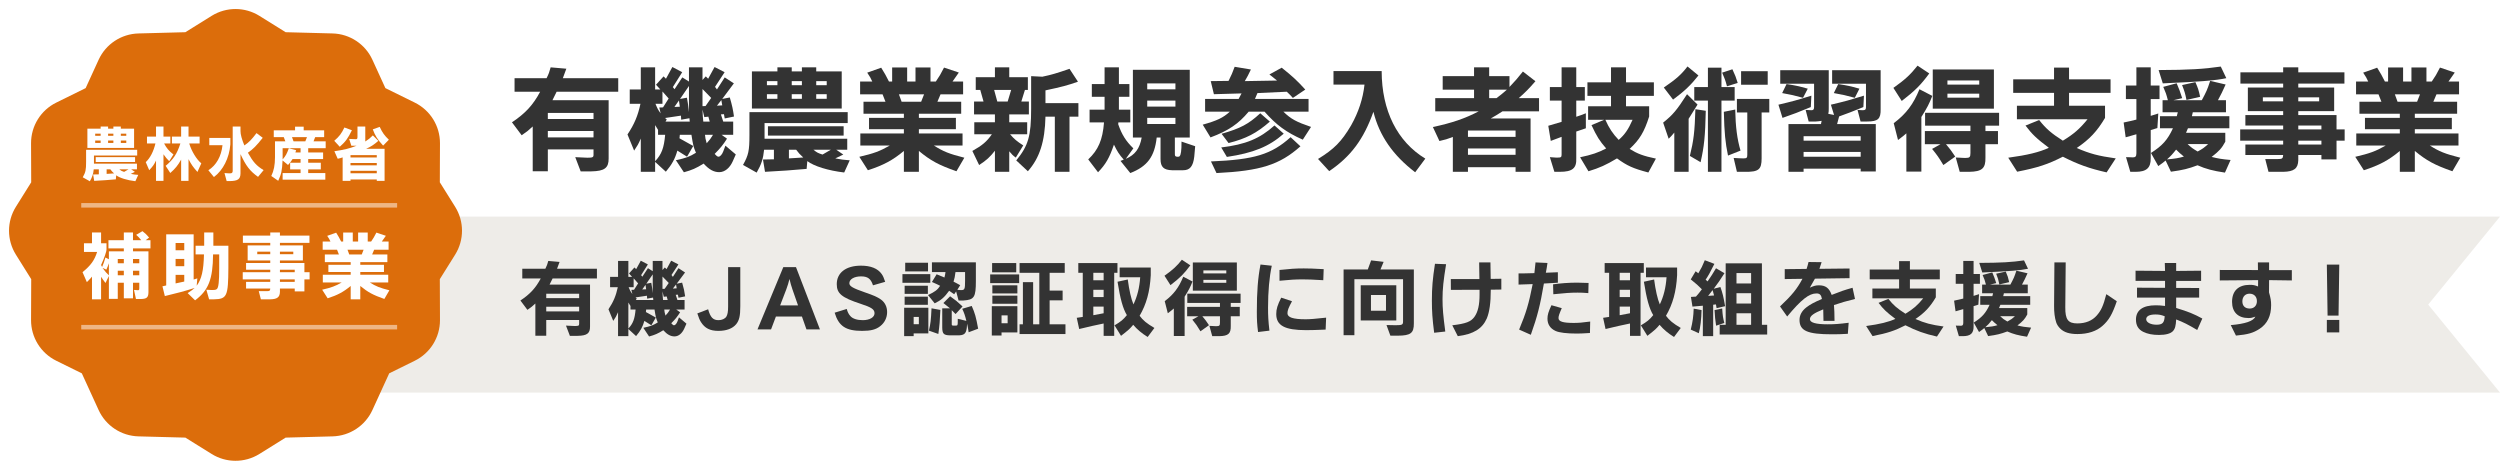 <svg width="554" height="105" viewBox="0 0 554 105" fill="none" xmlns="http://www.w3.org/2000/svg">
<path d="M118.05 37.95H121.4V33.1H131.525V34.3C131.525 34.85 131.325 34.95 130.175 34.95C130.025 34.95 129.65 34.925 129.075 34.9L127.475 34.825L128.675 37.975H131.05C133.95 37.925 134.9 37.225 134.875 35.1V22.2H122.425L123.35 20.325H137V17.325H124.725L125.5 15.225L122.025 14.925C121.7 16.075 121.65 16.25 121.125 17.325H114.025V20.325H119.7C118.15 23.25 116.4 25.15 113.45 27.1L115.6 29.975C116.875 29.1 117.05 28.95 118.05 28.025V37.95ZM121.4 26.375V25.025H131.525V26.375H121.4ZM121.4 30.45V29.025H131.525V30.45H121.4Z" fill="#333333"/>
<path d="M150.575 30.65L150.65 29.875H153.225C153.575 32.125 153.675 32.575 154.225 33.85C152.8 34.725 152.025 35.025 149.775 35.5L151.55 38.175C153.375 37.675 154.225 37.3 155.925 36.25C157.125 37.575 158.175 38.15 159.375 38.15C160.6 38.15 161.7 37.25 162.375 35.75L163.05 34.225L160.75 32.275L160.275 33.55C160.025 34.225 159.575 34.725 159.225 34.725C159 34.725 158.8 34.575 158.375 34.1C159.625 32.85 160.275 32.05 161.1 30.725L159.9 29.875H162.475V26.95H160.275L159.75 25.35L160.425 25.3L160.6 26.25L162.65 25.825C162.425 24.25 162.25 23.4 161.725 21.6L160.05 21.925L162.625 18.475L160.6 17.15L158.875 19.825L158.45 19.25L160.575 16L158.35 14.85L156.925 17.45L156.4 16.925L155.675 17.725V14.925H152.675V18.075L151.2 17.15L149.475 19.775L149.1 19.3L151.175 16L149 14.85L147.575 17.45L147.05 16.925L145.375 18.775L146.325 19.825H145.175V14.925H142V19.825H139.55V23H141.925C141.35 25.65 140.6 27.475 139.05 29.8L140.525 33.375C141.3 32.2 141.425 32.025 142 30.7V38.075H145.175V35.875L147.55 38.05C148.9 36.45 149.6 35.175 150.1 33.375L152.25 34.725L153.625 32.35L150.575 30.65ZM146.8 20.275L148.175 21.825L146.925 23.8L146.1 23.825L146.4 25.125C145.825 24.325 145.725 24.15 145.25 23H146.8V20.275ZM147.375 26.15L150.9 25.625L150.95 26.525L152.775 26.2L152.85 26.95H147.475L147.75 26.475L147.375 26.15ZM152.675 24.85C152.5 23.2 152.45 22.95 152.225 21.65L150.7 21.925L152.675 19.05V24.85ZM155.675 19.725L157.6 21.7L156.35 23.5L155.675 23.525V19.725ZM156.075 25.95L156.975 25.85L157.275 26.95H155.85C155.725 25.775 155.725 25.575 155.675 24.275L156.075 25.95ZM145.175 27.725L145.825 28.775V29.875H147.4C147.125 32.825 146.625 34.175 145.175 35.725V27.725ZM158 29.875C157.45 30.775 157.35 30.9 156.6 31.75C156.325 30.775 156.3 30.6 156.225 29.875H158ZM159.85 22.175L160.05 23.35L158.875 23.425L159.85 22.175ZM150.45 22.275L150.65 23.65L149.45 23.7L150.45 22.275Z" fill="#333333"/>
<path d="M171.5 33.175V35.3L169.075 35.35L169.525 38.075C174.025 37.825 174.7 37.775 178.75 37.425L178.9 35.7C180.375 36.825 183.5 37.8 187.075 38.225L188.3 35.525C186.775 35.4 186.55 35.375 185.1 35.1L186.875 34.25L185.3 33.175H187.75V30.75H169.425V27.275H187.85V24.85H166.075V29.975C166.075 33.375 165.875 34.375 164.65 36.55L167.675 38.25C168.725 36.425 169.125 35.175 169.325 33.175H171.5ZM182.275 34.25C181.25 33.925 181.025 33.8 180.25 33.175H184.125L182.275 34.25ZM176.425 33.175C177.025 33.975 177.15 34.1 178 34.9L174.825 35.1V33.175H176.425ZM186.525 24.05V15.825H180.875V14.925H177.7V15.825H175.45V14.925H172.275V15.825H166.625V24.05H186.525ZM183.2 17.975V18.875H180.875V17.975H183.2ZM175.45 18.875V17.975H177.7V18.875H175.45ZM172.275 17.975V18.875H169.95V17.975H172.275ZM183.2 20.875V21.9H180.875V20.875H183.2ZM175.45 21.9V20.875H177.7V21.9H175.45ZM172.275 20.875V21.9H169.95V20.875H172.275ZM186.95 27.975H170.175V30.05H186.95V27.975Z" fill="#333333"/>
<path d="M213.7 34.95C210.35 34.1 209.025 33.575 206.95 32.25H213.3V29.575H203.625V28.625H211.825V26.125H203.625V25.2H213V22.55H207.725L208.425 20.9H213.425V18.075H211.075L212.475 16.075L209.2 14.975C208.375 16.575 208.225 16.825 207.375 18.075H206.2V14.95H202.875V18.075H201.025V14.95H197.7V18.075H197C196.25 16.6 196.125 16.375 195.275 15L192.175 16.1C192.825 17.075 192.925 17.25 193.3 18.075H190.6V20.9H195.575L196.225 22.55H191.35V25.2H200.3V26.125H192.575V28.625H200.3V29.575H190.65V32.25H197.175C195 33.5 193.65 34 190.425 34.75L192.325 37.725C195.75 36.625 197.85 35.5 200.3 33.45V38.075H203.625V33.45C206.225 35.6 208.075 36.6 211.95 37.95L213.7 34.95ZM199.8 22.55L199.2 20.9H204.775L204.125 22.55H199.8Z" fill="#333333"/>
<path d="M216.225 17.1V19.925H217.225L217.95 22.5H215.85V25.35H220.475V27.1H215.9V29.75H219.8C218.65 31.4 217.7 32.2 215.475 33.45L216.975 36.575C218.625 35.5 219.4 34.775 220.475 33.4V38.075H223.65V33.525C224.3 34.3 224.4 34.4 225.1 34.925L226.75 32.225C225.325 31.3 224.75 30.825 223.825 29.75H227.625V27.1H223.65V25.35H228V22.5H226.325L227.125 19.925H227.775V17.1H223.65V14.925H220.475V17.1H216.225ZM220.3 19.925H224.075L223.3 22.5H221L220.3 19.925ZM227.775 37.95C230.375 35.025 231.55 31.375 231.675 25.85H233.75V38.075H237V25.85H238.975V22.85H231.675V20.025C235.325 19.25 236.625 18.9 238.875 18.1L237 15.25C234.175 16.225 233.1 16.55 230.975 17L228.5 16.875V24.075C228.5 30.15 227.875 32.3 225.2 35.55L227.775 37.95Z" fill="#333333"/>
<path d="M251.15 32.875C249.475 31.25 248.6 29.825 247.8 27.55L247.825 27.125H250.475V24.3H247.95V21.45H250.275V18.625H247.95V14.925H244.775V18.625H241.95V21.45H244.775V24.3H241.45V27.125H244.65C244.35 31 243.375 33.225 241.15 35.325L243.325 38.175C245.05 36.375 245.825 35.025 246.85 32.05C247.575 33.55 248 34.225 249.025 35.375L248.3 35.65L250.475 38.35C254.25 36.875 255.85 34.725 256.325 30.475H257.175V35.25C257.175 37 257.875 37.675 259.725 37.725H262.125C263.675 37.75 264.4 36.875 264.65 34.7L264.85 32.4L261.825 31.375L261.8 32.75C261.725 34.2 261.525 34.75 261.125 34.725H260.775C260.375 34.625 260.35 34.55 260.35 34.025V30.475H263.65V15.475H251.05V30.475H253C252.55 32.95 251.525 34.325 249.475 35.2L251.15 32.875ZM254.225 26.125H260.475V27.475H254.225V26.125ZM254.225 18.475H260.475V19.8H254.225V18.475ZM254.225 22.3H260.475V23.625H254.225V22.3Z" fill="#333333"/>
<path d="M289.25 19.85C287.475 17.9 286.5 16.975 284.025 15L281.3 16.5L283 17.85L275.85 17.975C276.45 16.925 276.575 16.725 277.2 15.4L273.6 14.8C273.05 16.275 272.95 16.5 272.25 17.925L268.3 17.975L269 20.875L275.125 20.7L274.475 21.925H267.05V24.75H272.525C271.05 26.1 269.675 26.75 266.525 27.625L268.25 30.45C272.2 28.975 274.425 27.475 276.7 24.75H280.225C282.85 27.725 285.05 29.325 288.7 30.95L290.525 28.125C287.225 27 286.075 26.375 284.4 24.75H289.975V21.925H278.1L278.65 20.625L285.15 20.325C285.675 20.8 285.8 20.95 286.5 21.7L289.25 19.85ZM286 30.4C281.75 34.225 277.975 35.375 268.35 35.775L269.575 38.35C279.3 37.875 283.575 36.525 288.175 32.425L286 30.4ZM272.25 31.7C276.125 30.725 278.45 29.525 281.4 26.95L279.275 25.1C276.675 27.5 274.95 28.425 270.7 29.65L272.25 31.7ZM271.875 34.775C277.75 33.9 281.2 32.5 284.475 29.625L282.425 27.8C279.175 30.725 276.025 32.025 270.625 32.675L271.875 34.775Z" fill="#333333"/>
<path d="M315.85 35.15C309.625 31.375 306.2 24.525 306.175 15.75H295.5V18.75H302.375C302.025 21.9 301.05 24.85 299.425 27.75C297.3 31.375 295.625 33.05 292.075 35.225L294.55 37.925C299.35 34.675 302.175 30.875 304.35 24.775C305.675 30.1 308.675 34.4 313.6 38.175L315.85 35.15Z" fill="#333333"/>
<path d="M330 16.875V14.925H326.65V16.875H319.7V19.875H326.65V21.75H318.05V24.675H327.675C324.625 26.275 321.725 27.25 317.525 28.15L318.975 31.25C320.4 30.925 320.6 30.85 321.95 30.35V38.075H325.3V37.05H335.85V38.075H339.175V26.25H330.35C331.55 25.575 331.725 25.45 332.95 24.675H341.05V21.75H336.55C338.075 20.4 338.75 19.725 340.25 18L337.475 15.85C336.125 17.525 335.925 17.775 334.5 19.275V16.875H330ZM330 19.875H333.925C332.9 20.775 332.725 20.9 331.625 21.75H330V19.875ZM325.3 28.925H335.85V30.325H325.3V28.925ZM325.3 32.9H335.85V34.3H325.3V32.9Z" fill="#333333"/>
<path d="M355.475 26.55L352.675 27.725C353.85 30.25 354.45 31.2 355.925 32.9C354.15 33.825 352.775 34.3 350.15 34.85L352 37.95C354.475 37.2 355.9 36.55 358.325 35.1C360.6 36.75 361.875 37.325 365.275 38.225L366.95 35.15C364.1 34.55 362.875 34.075 361.125 33C363.35 30.925 364.35 29.275 365.45 25.825V23.55H360.325V21.25H366.5V18.25H360.325V14.925H357V18.25H351.775V21.25H357V23.55H351.925V26.55H355.475ZM361.775 26.55C360.825 28.7 360.05 29.825 358.7 31C357.425 29.675 356.55 28.375 355.75 26.55H361.775ZM351.425 28.425V25.1C350.425 25.5 350.275 25.55 349.3 25.875V22.3H351.2V19.3H349.3V14.925H346.05V19.3H343.45V22.3H346.05V27L343.1 27.875L343.65 31.225L346.05 30.325V34.225C346.05 34.825 345.925 34.925 345.125 34.925H344.85L343.45 34.825L344.45 38.075H345.625C348.45 38.075 349.4 37.3 349.3 35.05V29.15L351.425 28.425Z" fill="#333333"/>
<path d="M374.2 26.325L376.175 23.175L373.85 20.875C371.55 24.45 370.725 25.425 368.55 27.175L369.775 30.75C370.35 30.175 370.45 30.075 371.025 29.375V38.075H374.2V26.325ZM375.7 24.2C375.55 29.225 375.3 31.2 374.475 34.55L376.85 35.95C377.65 32.45 377.875 30.175 378 24.55L375.7 24.2ZM378.475 22.3V38.075H381.475V22.3H384.4V19.3H381.475V15H378.475V19.3H375.45V22.3H378.475ZM382 24.775C382.125 29.55 382.325 31.55 382.925 34.475L385.7 33.375C384.95 30.825 384.6 28.1 384.525 24.275L382 24.775ZM387.2 24.925V34.3C387.2 34.975 387.075 35.1 386.325 35.1C385.75 35.1 384.975 35.05 384.175 35L384.9 38.075H386.625C389.725 38.125 390.375 37.575 390.375 35.075V24.925H392.075V21.925H384.9V24.925H387.2ZM385.075 18.375C384.65 17 384.55 16.775 383.9 15.35L381.625 16.1C382.2 17.425 382.3 17.65 382.7 19.125L385.075 18.375ZM385.825 18.775H391.725V15.775H385.825V18.775ZM370.75 22.075C373.2 20.275 374.75 18.8 376.375 16.725L373.95 14.725C372.6 16.5 371.475 17.5 368.7 19.4L370.75 22.075Z" fill="#333333"/>
<path d="M406.425 25.475L405.15 25.225C405.25 24.725 405.25 24.65 405.25 24V15.55H394.5V18.55H402V23.7C402 24.225 401.85 24.425 401.45 24.425C401.425 24.425 401.225 24.425 400.925 24.4L400.125 24.35L400.8 26.925H402.375C402.6 26.925 403.475 26.825 403.675 26.775L403.525 27.5H396.325V38.075H399.675V37.375H412.325V38H415.675V27.5H407.1L407.55 25.8C409.65 25.05 410.15 24.85 412.925 23.725L413.05 21.2C409.625 22.25 409.1 22.4 405.725 23.2L406.425 25.475ZM412.325 30.175V31.175H399.675V30.175H412.325ZM412.325 33.675V34.725H399.675V33.675H412.325ZM413.5 18.55V23.7C413.5 24.275 413.35 24.425 412.75 24.425L412.275 24.4L411.625 24.35L412.3 26.925H413.775C416.175 26.925 416.8 26.35 416.75 24.15V15.55H406V18.55H413.5ZM394.925 20.625C397.1 21.025 397.45 21.1 399.55 21.675L400.6 19.65C398.4 19.05 398.075 18.975 395.9 18.625L394.925 20.625ZM395 26.125C397.775 25.15 398.25 24.975 401.275 23.725L401.4 21.2C398 22.25 397.475 22.4 394.1 23.2L395 26.125ZM406.375 20.625C408.575 21.025 408.9 21.1 411.025 21.675L412.05 19.65C409.875 19.05 409.525 18.975 407.35 18.625L406.375 20.625Z" fill="#333333"/>
<path d="M434.275 38.075H436.4C439.225 38.025 440.025 37.3 439.975 34.925V31.95H442.75V29.05H439.975V27.85H443V25H426.6V27.85H436.65V29.05H426.55V31.95H430.025L428.15 33C429.325 34.45 429.525 34.725 430.65 36.575L433.275 34.7C432.325 33.275 432.175 33.075 431.225 31.95H436.65V33.9C436.65 34.825 436.475 35 435.55 35H435.3L433.4 34.9L434.275 38.075ZM425.35 19.775C424 23.1 422.425 25.2 419.65 27.3L420.6 31.025C421.575 30.3 421.725 30.175 422.45 29.55V38.025H425.775V25.925C427.1 23.8 427.475 23.075 428.2 21.25L425.35 19.775ZM428.3 24.075H441.85V15.4H428.3V24.075ZM438.6 17.825V18.75H431.55V17.825H438.6ZM438.6 21.65H431.55V20.75H438.6V21.65ZM424.925 14.55C423.375 16.525 422.125 17.675 419.575 19.475L421.425 22.375C424.375 20.1 425.65 18.825 427.525 16.275L424.925 14.55Z" fill="#333333"/>
<path d="M448.85 27.825C450.3 29.75 451.325 30.725 454.025 32.75C451.925 33.725 449.275 34.375 445.025 34.95L447 38.05C451.6 37.15 453.85 36.4 457.125 34.725C460.525 36.45 462.975 37.325 466.825 38.2L468.85 35.1C464.95 34.55 463.175 34.075 460.2 32.8C463.075 30.85 464.725 29.075 466.475 26.125V23.425H458.5V20.575H467.7V17.575H458.5V14.975H455.175V17.575H446.125V20.575H455.175V23.425H446.95V26.425H462.6C460.85 28.575 459.525 29.725 457.125 31.175C454.55 29.525 453.4 28.525 451.875 26.6L448.85 27.825Z" fill="#333333"/>
<path d="M481.075 38.05C483.8 37.675 484.9 37.4 486.975 36.625C488.85 37.45 490.375 37.85 493.05 38.25L494.3 35.45C492.375 35.275 491.6 35.15 490.1 34.775C491.825 33.425 492.3 32.9 493.125 31.4V29.425H484.425L484.85 28.425H494.025V25.75H485.725L485.925 24.875H493.275V22.2H491.5C492.275 20.725 492.425 20.475 493.2 18.725L489.775 17.925C489.1 19.975 488.95 20.275 487.925 22.2H481.65L483.575 21.75C483.05 20.15 482.975 19.925 482.35 18.45L479.375 19.25C479.95 20.575 480.025 20.775 480.4 22.2H479.225V24.875H482.6L482.375 25.75H478.65V28.425H481.525C480.35 30.975 479.2 32.275 476.65 33.9L478.275 36.8C479.175 36.175 479.425 35.975 479.9 35.575L481.075 38.05ZM480.2 35.325C481 34.625 481.375 34.225 482.225 33.15C482.925 33.85 483.075 33.975 483.95 34.7C482.7 35.05 482.1 35.15 480.2 35.325ZM489.325 31.925C488.325 32.825 488.175 32.925 487 33.575C485.85 32.875 485.675 32.775 484.775 31.925H489.325ZM492.125 14.75C488.4 15.3 485.075 15.5 478.35 15.525L479.275 18.475C488 18.075 491 17.825 493.35 17.325L492.125 14.75ZM483.55 18.85C484.125 20.325 484.2 20.575 484.525 22.15L487.55 21.45C487.2 19.9 487.125 19.65 486.5 18.2L483.55 18.85ZM476.6 28.825L478.075 28.375L478.275 25.15L476.6 25.675V21.95H478.55V18.95H476.6V14.925H473.425V18.95H471.1V21.95H473.425V26.5C472.225 26.8 472.025 26.85 470.6 27.15L471.05 30.425C472.175 30.1 472.325 30.05 473.425 29.75V33.95C473.425 34.65 473.225 34.875 472.625 34.875L472.175 34.85L471.125 34.825L472.075 38.075H473.25C475.675 38.075 476.625 37.2 476.6 35.075V28.825Z" fill="#333333"/>
<path d="M509.3 18.525H519.525V16.025H509.3V14.925H505.95V16.025H496.475V18.525H505.95V19.4H498.125V24.625H505.95V25.5H497.575V27.825H505.95V28.675H496.425V31.175H505.95V32.025H497.575V34.35H505.95C505.9 35.125 505.75 35.25 504.7 35.25H501.975L502.7 38.075H505.975C508.35 38.025 509.25 37.35 509.3 35.5V34.35H514.425V35.325H517.775V31.175H519.575V28.675H517.775V25.5H509.3V24.625H517.25V19.4H509.3V18.525ZM513.925 21.575V22.45H509.3V21.575H513.925ZM505.95 21.575V22.45H501.45V21.575H505.95ZM514.425 27.825V28.675H509.3V27.825H514.425ZM514.425 31.175V32.025H509.3V31.175H514.425Z" fill="#333333"/>
<path d="M545.2 34.95C541.85 34.1 540.525 33.575 538.45 32.25H544.8V29.575H535.125V28.625H543.325V26.125H535.125V25.2H544.5V22.55H539.225L539.925 20.9H544.925V18.075H542.575L543.975 16.075L540.7 14.975C539.875 16.575 539.725 16.825 538.875 18.075H537.7V14.95H534.375V18.075H532.525V14.95H529.2V18.075H528.5C527.75 16.6 527.625 16.375 526.775 15L523.675 16.1C524.325 17.075 524.425 17.25 524.8 18.075H522.1V20.9H527.075L527.725 22.55H522.85V25.2H531.8V26.125H524.075V28.625H531.8V29.575H522.15V32.25H528.675C526.5 33.5 525.15 34 521.925 34.75L523.825 37.725C527.25 36.625 529.35 35.5 531.8 33.45V38.075H535.125V33.45C537.725 35.6 539.575 36.6 543.45 37.95L545.2 34.95ZM531.3 22.55L530.7 20.9H536.275L535.625 22.55H531.3Z" fill="#333333"/>
<path fill-rule="evenodd" clip-rule="evenodd" d="M269.329 48H69V87H269.329H310.639H311.899H511.43H512.69H530.135H554L538.088 67.5L554 48H530.135H512.69H511.43H311.899H310.639H269.329Z" fill="#EEECE8"/>
<path d="M118.636 74.404H121.048V70.912H128.338V71.776C128.338 72.172 128.194 72.244 127.366 72.244C127.258 72.244 126.988 72.226 126.574 72.208L125.422 72.154L126.286 74.422H127.996C130.084 74.386 130.768 73.882 130.75 72.352V63.064H121.786L122.452 61.714H132.28V59.554H123.442L124 58.042L121.498 57.826C121.264 58.654 121.228 58.78 120.85 59.554H115.738V61.714H119.824C118.708 63.82 117.448 65.188 115.324 66.592L116.872 68.662C117.79 68.032 117.916 67.924 118.636 67.258V74.404ZM121.048 66.07V65.098H128.338V66.07H121.048ZM121.048 69.004V67.978H128.338V69.004H121.048Z" fill="#333333"/>
<path d="M143.134 69.148L143.188 68.59H145.042C145.294 70.21 145.366 70.534 145.762 71.452C144.736 72.082 144.178 72.298 142.558 72.64L143.836 74.566C145.15 74.206 145.762 73.936 146.986 73.18C147.85 74.134 148.606 74.548 149.47 74.548C150.352 74.548 151.144 73.9 151.63 72.82L152.116 71.722L150.46 70.318L150.118 71.236C149.938 71.722 149.614 72.082 149.362 72.082C149.2 72.082 149.056 71.974 148.75 71.632C149.65 70.732 150.118 70.156 150.712 69.202L149.848 68.59H151.702V66.484H150.118L149.74 65.332L150.226 65.296L150.352 65.98L151.828 65.674C151.666 64.54 151.54 63.928 151.162 62.632L149.956 62.866L151.81 60.382L150.352 59.428L149.11 61.354L148.804 60.94L150.334 58.6L148.732 57.772L147.706 59.644L147.328 59.266L146.806 59.842V57.826H144.646V60.094L143.584 59.428L142.342 61.318L142.072 60.976L143.566 58.6L142 57.772L140.974 59.644L140.596 59.266L139.39 60.598L140.074 61.354H139.246V57.826H136.96V61.354H135.196V63.64H136.906C136.492 65.548 135.952 66.862 134.836 68.536L135.898 71.11C136.456 70.264 136.546 70.138 136.96 69.184V74.494H139.246V72.91L140.956 74.476C141.928 73.324 142.432 72.406 142.792 71.11L144.34 72.082L145.33 70.372L143.134 69.148ZM140.416 61.678L141.406 62.794L140.506 64.216L139.912 64.234L140.128 65.17C139.714 64.594 139.642 64.468 139.3 63.64H140.416V61.678ZM140.83 65.908L143.368 65.53L143.404 66.178L144.718 65.944L144.772 66.484H140.902L141.1 66.142L140.83 65.908ZM144.646 64.972C144.52 63.784 144.484 63.604 144.322 62.668L143.224 62.866L144.646 60.796V64.972ZM146.806 61.282L148.192 62.704L147.292 64L146.806 64.018V61.282ZM147.094 65.764L147.742 65.692L147.958 66.484H146.932C146.842 65.638 146.842 65.494 146.806 64.558L147.094 65.764ZM139.246 67.042L139.714 67.798V68.59H140.848C140.65 70.714 140.29 71.686 139.246 72.802V67.042ZM148.48 68.59C148.084 69.238 148.012 69.328 147.472 69.94C147.274 69.238 147.256 69.112 147.202 68.59H148.48ZM149.812 63.046L149.956 63.892L149.11 63.946L149.812 63.046ZM143.044 63.118L143.188 64.108L142.324 64.144L143.044 63.118Z" fill="#333333"/>
<path d="M161.35 59.194V67.96C161.35 69.058 161.224 69.742 160.954 70.174C160.648 70.642 159.964 70.948 159.244 70.948C158.02 70.948 157.426 70.354 156.922 68.536L154.528 69.454C154.852 70.444 155.05 70.93 155.338 71.38C156.184 72.73 157.354 73.324 159.19 73.324C160.954 73.324 162.322 72.82 163.132 71.848C163.816 71.002 164.05 70.012 164.05 67.87V59.194H161.35Z" fill="#333333"/>
<path d="M171.944 70.138H177.704L178.712 73H181.7L176.39 59.194H173.582L167.858 73H170.864L171.944 70.138ZM172.88 67.672L174.248 64.108C174.536 63.334 174.752 62.632 174.95 61.822C175.166 62.758 175.328 63.316 175.598 64.108L176.84 67.672H172.88Z" fill="#333333"/>
<path d="M196.154 62.452C195.848 61.534 195.686 61.156 195.38 60.724C194.516 59.5 192.968 58.87 190.79 58.87C187.46 58.87 185.426 60.436 185.426 62.974C185.426 65.044 186.524 65.944 190.682 67.312C193.13 68.104 193.796 68.554 193.796 69.418C193.796 70.318 192.716 70.948 191.186 70.948C189.944 70.948 188.936 70.624 188.432 70.03C188.054 69.598 187.838 69.184 187.64 68.464L184.958 69.292C185.858 72.28 187.442 73.324 191.042 73.324C192.95 73.324 194.102 73.036 195.056 72.28C196.046 71.506 196.586 70.39 196.586 69.148C196.586 67.996 196.1 67.006 195.218 66.376C194.426 65.818 193.67 65.476 191.672 64.792C188.972 63.856 188.216 63.424 188.216 62.758C188.216 61.876 189.296 61.246 190.808 61.246C192.284 61.246 192.986 61.768 193.454 63.226L196.154 62.452Z" fill="#333333"/>
<path d="M212.239 70.642V71.164C212.239 72.118 212.221 72.154 211.735 72.154H211.357C210.943 72.154 210.889 72.118 210.907 71.704V68.734L211.753 69.598L213.301 67.906C212.059 66.754 211.861 66.592 210.547 65.656L209.053 67.15C209.737 67.69 209.845 67.762 210.511 68.32H208.801V72.568C208.819 73.972 209.125 74.278 210.493 74.314H212.167C213.625 74.332 214.057 73.99 214.237 72.694L214.309 71.722C214.489 72.55 214.507 72.694 214.651 73.63L216.757 72.838C216.271 70.192 216.055 69.436 215.335 67.798L213.229 68.428C213.679 69.4 213.841 69.868 214.147 71.11L212.239 70.642ZM211.879 64.576L212.419 66.592H213.499C215.893 66.43 216.253 65.872 216.253 62.272V58.132H206.515V60.292H209.521C209.449 60.832 209.431 60.922 209.287 61.498C208.477 61.138 208.369 61.102 207.559 60.778L206.515 62.488C207.415 62.884 207.559 62.938 208.333 63.334C207.775 64.216 207.181 64.666 205.651 65.386L207.127 67.222C208.513 66.556 209.287 65.89 210.331 64.432C210.763 64.72 210.871 64.792 211.447 65.206L211.879 64.576ZM212.149 64.216L212.779 63.208C212.041 62.794 211.933 62.722 211.303 62.416C211.537 61.66 211.609 61.3 211.735 60.292H213.859V62.272C213.859 64.072 213.769 64.288 212.959 64.288C212.779 64.288 212.599 64.27 212.401 64.252L212.149 64.216ZM207.937 74.008C208.207 72.1 208.279 71.074 208.387 68.68L206.425 68.32C206.299 70.984 206.209 71.686 205.849 73.27L207.937 74.008ZM205.723 68.194H200.359V74.494H202.465V73.882H205.723V68.194ZM203.617 70.228V71.848H202.465V70.228H203.617ZM205.651 58.222H200.593V60.148H205.651V58.222ZM205.615 65.116V63.316H200.467V65.116H205.615ZM205.615 65.746H200.467V67.546H205.615V65.746ZM206.155 60.742H199.981V62.668H206.155V60.742Z" fill="#333333"/>
<path d="M226.675 71.866H225.937V74.026H236.107V71.866H232.597V66.556H235.477V64.396H232.597V60.454H235.945V58.294H225.937V60.454H230.311V71.866H228.943V62.524H226.675V71.866ZM221.941 73.666H225.451V67.852H219.781V74.35H221.941V73.666ZM223.291 69.886V71.632H221.941V69.886H223.291ZM225.451 65.026V63.226H219.907V65.026H225.451ZM219.907 65.512V67.312H225.451V65.512H219.907ZM219.421 62.74H225.847V60.814H219.421V62.74ZM219.853 58.294V60.346H225.199V58.294H219.853Z" fill="#333333"/>
<path d="M247.645 62.434C248.257 66.286 248.851 68.41 249.715 69.832C248.887 70.858 248.419 71.236 246.979 72.1L248.419 74.422C250.237 73 250.345 72.892 251.119 71.974C251.983 73 253.009 73.864 254.323 74.674L255.817 72.676C254.107 71.668 253.297 71.002 252.541 69.976C254.035 67.42 254.809 64.648 255.007 60.994V59.284H248.113V61.444H252.667C252.505 63.766 252.019 65.692 251.173 67.456C250.669 66.286 250.219 64.27 249.913 61.93L247.645 62.434ZM246.907 74.422V60.454H247.627V58.294H238.951V60.454H239.941V70.228L238.609 70.426L239.149 72.91C241.831 72.262 242.245 72.172 244.567 71.686V74.422H246.907ZM242.281 62.11V60.454H244.567V62.11H242.281ZM242.281 65.836V64.216H244.567V65.836H242.281ZM242.281 69.85V67.942H244.567V69.418L242.281 69.85Z" fill="#333333"/>
<path d="M268.633 74.494H270.163C272.197 74.458 272.773 73.936 272.737 72.226V70.084H274.735V67.996H272.737V67.132H274.915V65.08H263.107V67.132H270.343V67.996H263.071V70.084H265.573L264.223 70.84C265.069 71.884 265.213 72.082 266.023 73.414L267.913 72.064C267.229 71.038 267.121 70.894 266.437 70.084H270.343V71.488C270.343 72.154 270.217 72.28 269.551 72.28H269.371L268.003 72.208L268.633 74.494ZM262.207 61.318C261.235 63.712 260.101 65.224 258.103 66.736L258.787 69.418C259.489 68.896 259.597 68.806 260.119 68.356V74.458H262.513V65.746C263.467 64.216 263.737 63.694 264.259 62.38L262.207 61.318ZM264.331 64.414H274.087V58.168H264.331V64.414ZM271.747 59.914V60.58H266.671V59.914H271.747ZM271.747 62.668H266.671V62.02H271.747V62.668ZM261.901 57.556C260.785 58.978 259.885 59.806 258.049 61.102L259.381 63.19C261.505 61.552 262.423 60.634 263.773 58.798L261.901 57.556Z" fill="#333333"/>
<path d="M279.325 58.618C278.749 61.624 278.515 64.594 278.515 69.058C278.515 70.984 278.569 71.866 278.785 73.576L281.305 73.27C281.053 71.092 280.999 69.94 280.999 68.158C280.999 64.576 281.287 61.372 281.827 58.888L279.325 58.618ZM283.915 65.962C283.087 67.618 282.817 68.482 282.817 69.598C282.817 72.154 284.725 73.162 289.459 73.162C290.413 73.162 291.871 73.126 293.761 73.036L293.869 70.39C291.313 70.66 290.359 70.75 289.315 70.75C286.543 70.75 285.301 70.336 285.301 69.418C285.301 68.788 285.535 68.194 286.309 66.754L283.915 65.962ZM283.537 62.218C285.913 61.984 287.047 61.912 288.631 61.912C289.819 61.912 290.881 61.948 293.239 62.092L293.329 59.644C291.097 59.518 290.089 59.482 288.901 59.482C287.065 59.482 285.895 59.572 283.537 59.824V62.218Z" fill="#333333"/>
<path d="M308.107 74.386H309.763C312.607 74.368 313.327 73.81 313.309 71.668V59.716H305.911L306.613 58.024L303.841 57.7L303.103 59.716H297.739V74.278H300.133V61.876H310.915V71.254C310.915 71.956 310.699 72.064 309.367 72.064H309.097L307.243 72.028L308.107 74.386ZM301.537 71.02H309.421V63.208H301.537V71.02ZM303.805 68.86V65.368H307.135V68.86H303.805Z" fill="#333333"/>
<path d="M327.835 61.84H321.499L321.517 64.234L327.871 64.216V65.26C327.871 67.582 327.511 69.13 326.737 70.21C325.945 71.308 324.847 71.722 321.823 72.082L323.047 74.494C326.539 74.044 328.465 72.856 329.473 70.57C330.067 69.148 330.355 67.114 330.355 64.198L332.695 64.162V61.768L330.337 61.804L330.283 58.15H327.781L327.835 61.84ZM317.989 58.456C317.467 61.822 317.305 63.784 317.305 66.61C317.305 69.004 317.413 70.642 317.809 73.738L320.275 73.468C319.807 69.94 319.663 68.284 319.663 66.304C319.663 64.018 319.861 62.182 320.455 58.546L317.989 58.456Z" fill="#333333"/>
<path d="M342.559 60.436C342.739 59.482 342.775 59.338 342.919 58.276L340.273 58.15C340.147 59.374 340.129 59.572 340.021 60.526C339.283 60.562 338.707 60.58 337.825 60.58H336.511V63.064L339.643 62.956C338.779 67.33 338.185 69.328 336.637 73.036L339.229 74.188C340.669 70.156 341.299 67.69 342.127 62.83L345.223 62.65V60.328L342.559 60.436ZM344.215 65.206C346.807 64.936 348.049 64.846 349.597 64.846C350.389 64.846 350.875 64.864 351.973 64.954L352.027 62.704C350.911 62.668 350.065 62.632 349.489 62.632C347.707 62.632 345.763 62.776 344.161 63.01L344.215 65.206ZM343.801 67.636C343.117 69.112 342.919 69.778 342.919 70.624C342.919 71.866 343.531 72.802 344.719 73.342C345.547 73.72 347.221 73.918 349.417 73.918C350.065 73.918 351.037 73.882 352.333 73.792L352.387 71.254C350.659 71.488 349.795 71.56 348.733 71.56C346.357 71.56 345.367 71.254 345.367 70.498C345.367 70.03 345.511 69.616 346.087 68.284L343.801 67.636Z" fill="#333333"/>
<path d="M364.285 62.434C364.897 66.286 365.491 68.41 366.355 69.832C365.527 70.858 365.059 71.236 363.619 72.1L365.059 74.422C366.877 73 366.985 72.892 367.759 71.974C368.623 73 369.649 73.864 370.963 74.674L372.457 72.676C370.747 71.668 369.937 71.002 369.181 69.976C370.675 67.42 371.449 64.648 371.647 60.994V59.284H364.753V61.444H369.307C369.145 63.766 368.659 65.692 367.813 67.456C367.309 66.286 366.859 64.27 366.553 61.93L364.285 62.434ZM363.547 74.422V60.454H364.267V58.294H355.591V60.454H356.581V70.228L355.249 70.426L355.789 72.91C358.471 72.262 358.885 72.172 361.207 71.686V74.422H363.547ZM358.921 62.11V60.454H361.207V62.11H358.921ZM358.921 65.836V64.216H361.207V65.836H358.921ZM358.921 69.85V67.942H361.207V69.418L358.921 69.85Z" fill="#333333"/>
<path d="M380.251 67.456L380.395 68.284L382.285 67.852C381.907 65.71 381.727 64.954 381.241 63.604L379.765 63.982C380.737 62.704 381.133 62.128 382.141 60.544L380.269 59.446C379.423 60.85 379.297 61.066 378.397 62.362L377.965 61.984C378.667 60.922 378.865 60.544 379.909 58.474L377.785 57.664C377.191 59.104 377.083 59.302 376.345 60.562L375.751 60.112L374.671 61.912C375.913 62.902 376.363 63.316 377.137 64.108C376.525 64.918 376.435 65.026 375.823 65.728L374.707 65.8L375.049 67.942L377.353 67.744V74.494H379.639V67.528L380.251 67.456ZM379.837 65.476L378.523 65.566L379.513 64.288L379.837 65.476ZM382.411 71.974H381.079V74.134H391.609V71.974H390.439V58.348H382.411V71.974ZM388.045 62.812H384.805V60.508H388.045V62.812ZM388.045 67.258H384.805V64.972H388.045V67.258ZM388.045 69.418V71.974H384.805V69.418H388.045ZM382.105 71.56C381.817 70.426 381.745 69.976 381.637 68.356L379.945 68.716C380.017 70.156 380.089 70.822 380.287 72.172L382.105 71.56ZM376.453 73.846C376.795 72.622 377.029 70.678 377.065 68.716L375.319 68.392C375.265 70.102 375.103 71.308 374.671 73.036L376.453 73.846Z" fill="#333333"/>
<path d="M395.497 59.644V61.84L399.421 61.786C398.215 64.036 397.135 65.368 394.453 67.906L396.037 70.138C399.151 66.394 400.879 65.026 402.517 65.026C403.255 65.026 403.579 65.332 403.741 66.25C401.905 67.042 401.185 67.438 400.303 68.104C399.277 68.896 398.773 69.832 398.773 70.894C398.773 73.306 400.519 74.08 405.973 74.08C407.287 74.08 407.971 74.062 409.483 73.972L409.663 71.524C407.557 71.794 406.531 71.866 404.965 71.866C402.391 71.866 401.077 71.488 401.077 70.732C401.077 70.012 401.905 69.4 404.029 68.554L404.083 71.11H406.531C406.513 69.22 406.495 68.752 406.405 67.6C408.115 67.024 408.979 66.772 411.067 66.25L410.527 63.766C408.511 64.342 408.169 64.468 405.901 65.35C405.343 63.82 404.551 63.226 403.075 63.226C402.391 63.226 401.977 63.334 401.059 63.748C401.671 62.686 401.887 62.326 402.193 61.75L409.861 61.642V59.5L403.183 59.572C403.399 58.978 403.435 58.852 403.669 58.096L400.771 58.06C400.573 58.834 400.555 58.942 400.339 59.59L395.497 59.644Z" fill="#333333"/>
<path d="M416.287 67.114C417.331 68.5 418.069 69.202 420.013 70.66C418.501 71.362 416.593 71.83 413.533 72.244L414.955 74.476C418.267 73.828 419.887 73.288 422.245 72.082C424.693 73.324 426.457 73.954 429.229 74.584L430.687 72.352C427.879 71.956 426.601 71.614 424.459 70.696C426.529 69.292 427.717 68.014 428.977 65.89V63.946H423.235V61.894H429.859V59.734H423.235V57.862H420.841V59.734H414.325V61.894H420.841V63.946H414.919V66.106H426.187C424.927 67.654 423.973 68.482 422.245 69.526C420.391 68.338 419.563 67.618 418.465 66.232L416.287 67.114Z" fill="#333333"/>
<path d="M440.569 74.476C442.531 74.206 443.323 74.008 444.817 73.45C446.167 74.044 447.265 74.332 449.191 74.62L450.091 72.604C448.705 72.478 448.147 72.388 447.067 72.118C448.309 71.146 448.651 70.768 449.245 69.688V68.266H442.981L443.287 67.546H449.893V65.62H443.917L444.061 64.99H449.353V63.064H448.075C448.633 62.002 448.741 61.822 449.299 60.562L446.833 59.986C446.347 61.462 446.239 61.678 445.501 63.064H440.983L442.369 62.74C441.991 61.588 441.937 61.426 441.487 60.364L439.345 60.94C439.759 61.894 439.813 62.038 440.083 63.064H439.237V64.99H441.667L441.505 65.62H438.823V67.546H440.893C440.047 69.382 439.219 70.318 437.383 71.488L438.553 73.576C439.201 73.126 439.381 72.982 439.723 72.694L440.569 74.476ZM439.939 72.514C440.515 72.01 440.785 71.722 441.397 70.948C441.901 71.452 442.009 71.542 442.639 72.064C441.739 72.316 441.307 72.388 439.939 72.514ZM446.509 70.066C445.789 70.714 445.681 70.786 444.835 71.254C444.007 70.75 443.881 70.678 443.233 70.066H446.509ZM448.525 57.7C445.843 58.096 443.449 58.24 438.607 58.258L439.273 60.382C445.555 60.094 447.715 59.914 449.407 59.554L448.525 57.7ZM442.351 60.652C442.765 61.714 442.819 61.894 443.053 63.028L445.231 62.524C444.979 61.408 444.925 61.228 444.475 60.184L442.351 60.652ZM437.347 67.834L438.409 67.51L438.553 65.188L437.347 65.566V62.884H438.751V60.724H437.347V57.826H435.061V60.724H433.387V62.884H435.061V66.16C434.197 66.376 434.053 66.412 433.027 66.628L433.351 68.986C434.161 68.752 434.269 68.716 435.061 68.5V71.524C435.061 72.028 434.917 72.19 434.485 72.19L434.161 72.172L433.405 72.154L434.089 74.494H434.935C436.681 74.494 437.365 73.864 437.347 72.334V67.834Z" fill="#333333"/>
<path d="M455.257 58.15L455.185 67.726C455.167 69.202 455.329 70.444 455.653 71.434C455.815 71.938 456.139 72.406 456.571 72.838C457.417 73.648 458.605 74.026 460.369 74.026C462.673 74.026 464.599 73.396 465.931 72.19C467.353 70.93 468.091 69.634 469.081 66.754L466.759 65.188C466.093 67.762 465.625 68.788 464.635 69.922C463.627 71.074 462.151 71.668 460.333 71.668C458.281 71.668 457.651 70.804 457.669 68.104L457.759 58.15H455.257Z" fill="#333333"/>
<path d="M479.773 63.784L473.563 63.748V65.944H479.773V67.798C478.855 67.69 478.387 67.654 477.703 67.654C474.841 67.654 473.329 68.752 473.329 70.822C473.329 72.118 473.851 73 474.949 73.54C475.903 74.008 477.019 74.224 478.423 74.224C479.917 74.224 480.997 73.936 481.519 73.378C481.987 72.874 482.167 72.226 482.239 70.786C483.823 71.398 484.831 71.902 486.901 73.126L488.035 70.588C486.109 69.544 484.957 69.076 482.239 68.248V65.944H487.333V63.82L482.239 63.802V62.254H487.765V59.986L482.239 60.04V58.276H479.719L479.773 60.04L473.239 59.986V62.236H479.773V63.784ZM479.683 70.264C479.575 71.56 479.161 71.956 477.883 71.956C476.569 71.956 475.597 71.434 475.597 70.732C475.597 70.066 476.335 69.688 477.631 69.688C478.423 69.688 478.855 69.76 479.701 70.084L479.683 70.264Z" fill="#333333"/>
<path d="M500.365 59.842L491.905 59.824V62.146L500.401 62.074L500.383 63.478C499.627 63.19 499.285 63.118 498.565 63.118C496.027 63.118 494.623 64.45 494.623 66.898C494.623 69.166 495.955 70.48 498.259 70.48C498.835 70.48 499.123 70.408 499.789 70.174C499.321 71.164 497.575 71.758 494.335 72.046L495.487 74.368C498.187 74.116 499.339 73.774 500.743 72.856C502.453 71.722 503.281 70.012 503.281 67.618C503.281 66.646 503.173 66.034 502.813 64.792L502.831 62.074L507.871 62.146V59.86H502.831V58.15H500.347L500.365 59.842ZM498.493 65.08C499.483 65.08 500.131 65.728 500.131 66.736C500.131 67.726 499.501 68.374 498.529 68.374C497.503 68.374 496.909 67.78 496.909 66.79C496.909 65.764 497.539 65.08 498.493 65.08Z" fill="#333333"/>
<path d="M518.221 69.94L518.383 58.636H515.629L515.791 69.94H518.221ZM518.383 70.894H515.629V73.666H518.383V70.894Z" fill="#333333"/>
<g filter="url(#filter0_d)">
<path fill-rule="evenodd" clip-rule="evenodd" d="M57.48 1.512L63.3 5.137L73.693 5.411C77.512 5.512 80.938 7.774 82.525 11.242L85.401 17.526L91.916 20.737C95.346 22.428 97.513 25.923 97.499 29.742L97.466 38.397L100.86 43.825C102.888 47.068 102.888 51.184 100.86 54.428L97.464 59.858L97.499 68.934C97.513 72.753 95.346 76.248 91.916 77.939L86.249 80.732L82.525 88.869C80.938 92.337 77.512 94.599 73.693 94.7L63.3 94.975L57.48 98.6C55.845 99.618 53.989 100.122 52.135 100.111C50.318 100.102 48.504 99.598 46.901 98.6L41.081 94.975L30.688 94.7C26.869 94.599 23.443 92.337 21.856 88.869L18.132 80.733L12.465 77.939C9.034 76.248 6.868 72.753 6.882 68.934L6.917 59.858L3.521 54.428C1.493 51.184 1.493 47.068 3.521 43.825L6.915 38.397L6.882 29.742C6.868 25.923 9.034 22.428 12.465 20.737L18.98 17.526L21.856 11.242C23.443 7.774 26.869 5.513 30.688 5.412L41.081 5.137L46.901 1.512C48.537 0.492 50.395 -0.011 52.25 0C54.066 0.011 55.879 0.514 57.48 1.512Z" fill="#DC6D0B"/>
</g>
<path d="M21.9 37.531V38.636L20.639 38.662L20.873 40.079C23.213 39.949 23.564 39.923 25.67 39.741L25.748 38.844C26.515 39.429 28.14 39.936 29.999 40.157L30.636 38.753C29.843 38.688 29.726 38.675 28.972 38.532L29.895 38.09L29.076 37.531H30.35V36.27H20.821V34.463H30.402V33.202H19.079V35.867C19.079 37.635 18.975 38.155 18.338 39.286L19.911 40.17C20.457 39.221 20.665 38.571 20.769 37.531H21.9ZM27.503 38.09C26.97 37.921 26.853 37.856 26.45 37.531H28.465L27.503 38.09ZM24.461 37.531C24.773 37.947 24.838 38.012 25.28 38.428L23.629 38.532V37.531H24.461ZM29.713 32.786V28.509H26.775V28.041H25.124V28.509H23.954V28.041H22.303V28.509H19.365V32.786H29.713ZM27.984 29.627V30.095H26.775V29.627H27.984ZM23.954 30.095V29.627H25.124V30.095H23.954ZM22.303 29.627V30.095H21.094V29.627H22.303ZM27.984 31.135V31.668H26.775V31.135H27.984ZM23.954 31.668V31.135H25.124V31.668H23.954ZM22.303 31.135V31.668H21.094V31.135H22.303ZM29.934 34.827H21.211V35.906H29.934V34.827Z" fill="white"/>
<path d="M36.226 40.079V34.19C36.694 34.866 36.954 35.165 37.5 35.724L38.436 34.229C37.409 33.423 36.915 32.838 36.369 31.798H37.747V30.277H36.226V28.041H34.575V30.277H32.573V31.798H34.445C34.003 33.605 33.301 34.97 32.3 35.932L33.067 37.713C33.86 36.881 34.133 36.491 34.575 35.581V40.079H36.226ZM37.734 38.337C38.878 37.323 39.398 36.673 40.139 35.373V40.079H41.777V35.269C42.414 36.491 42.791 37.024 43.753 38.103L44.611 36.192C43.571 35.36 42.44 33.501 41.933 31.798H44.234V30.277H41.777V28.041H40.139V30.277H38.098V31.798H39.97C39.229 34.099 38.436 35.295 36.707 36.751L37.734 38.337Z" fill="white"/>
<path d="M53.295 28.041H51.566V37.817C51.566 38.272 51.423 38.415 50.955 38.415L50.565 38.402L49.746 38.35L50.227 40.131H50.851C52.71 40.105 53.269 39.728 53.295 38.441V34.151C54.504 36.777 55.375 37.895 57.182 39.195L58.417 37.7C56.831 36.738 56.09 35.919 54.933 33.839C56.129 33.007 56.805 32.318 58.222 30.537L56.844 29.497C55.687 31.005 55.193 31.512 54.153 32.227C53.607 30.94 53.282 29.757 53.295 29.055V28.041ZM46.379 30.563V32.175H49.304C49.057 34.632 47.9 36.66 46.171 37.726L47.406 39.234C49.447 37.713 50.799 35.035 51.046 32.006V30.563H46.379Z" fill="white"/>
<path d="M63.825 36.556C64.384 35.919 64.475 35.815 64.826 35.256H66.607V36.062H64.293V37.544H66.607V38.35H62.629V39.819H72.093V38.35H68.297V37.544H71.092V36.062H68.297V35.256H71.599V33.787H68.297V32.838H72.171V31.317H69.48L69.844 30.394H71.833V28.886H67.296V28.067H65.385V28.886H60.666V30.394H62.889L63.227 31.317H60.939V34.84C60.926 36.647 60.692 37.791 60.12 39L61.654 40.066C62.343 38.584 62.512 37.804 62.616 35.555L63.825 36.556ZM66.607 32.838V33.787H65.463L65.619 33.28L64.007 32.851C63.552 34.112 63.331 34.515 62.629 35.334V32.838H66.607ZM68.024 30.394L67.66 31.317H65.047L64.709 30.394H68.024Z" fill="white"/>
<path d="M82.623 30.004C81.895 30.719 81.778 30.81 80.946 31.356V28.041H79.217V30.303C79.217 30.732 79.139 30.849 78.853 30.849C78.775 30.849 78.554 30.836 78.268 30.823L77.371 30.784L77.852 32.292H79.022C77.514 32.89 76.305 33.189 74.095 33.514L74.836 35.178C75.395 35.048 75.486 35.035 75.928 34.879V40.079H77.67V39.767H83.494V40.079H85.223V32.981H81.115C82.194 32.5 82.844 32.084 83.845 31.213L82.623 30.004ZM77.67 34.372H83.494V34.892H77.67V34.372ZM77.67 36.634V36.114H83.494V36.634H77.67ZM77.67 38.389V37.843H83.494V38.389H77.67ZM82.61 28.665C83.143 30.108 83.624 30.862 84.898 32.266L86.172 30.966C85.184 30.017 84.755 29.419 84.144 28.119L82.61 28.665ZM75.291 32.526C76.591 31.369 77.085 30.693 77.982 28.86L76.318 28.249C75.668 29.614 75.174 30.251 74.069 31.2L75.291 32.526Z" fill="white"/>
<path d="M24.032 53.224V55.048H27.44V55.688H24.128V57.448L23.36 57.064C23.056 58.088 23.008 58.248 22.624 59.16L22.4 58.728C23.088 57.256 23.632 55.672 23.6 55.256V53.912H22.4V51.512H20.384V53.912H18.608V55.832H21.52C20.928 57.704 20.112 58.824 18.288 60.312L19.248 62.52C19.824 61.944 19.92 61.848 20.384 61.304V66.328H22.4V61.336C22.8 61.944 22.864 62.04 23.376 62.712L24.128 61.16V66.232H26.096V62.648H27.44V66.104H29.472V62.648H30.864V63.896C30.864 64.2 30.8 64.312 30.592 64.312C30.544 64.312 30.384 64.296 30.144 64.28L29.696 64.248L30.128 66.264H31.136C32.512 66.248 32.88 65.928 32.896 64.776V55.688H29.472V55.048H33.344V53.224H32.272L33.04 52.648C32.4 51.896 32.288 51.8 31.568 51.224L30.176 52.04C30.752 52.568 30.832 52.648 31.296 53.224H29.472V51.512H27.44V53.224H24.032ZM24.128 61.016C23.488 60.392 23.376 60.264 22.72 59.368L23.568 59.752C23.856 59.112 23.888 59.016 24.128 58.344V61.016ZM29.472 61V59.992H30.864V61H29.472ZM27.44 61H26.096V59.992H27.44V61ZM29.472 58.344V57.4H30.864V58.344H29.472ZM27.44 58.344H26.096V57.4H27.44V58.344Z" fill="white"/>
<path d="M43.232 66.552C46.208 64.328 47.168 61.88 47.216 56.376H48.576V59.464C48.576 62.36 48.432 63.704 48.08 64.024C47.84 64.232 47.68 64.264 46.928 64.264H46.768L45.728 64.2L46.336 66.328H47.44C50.304 66.264 50.576 65.656 50.608 59.32V54.456H47.28V51.512H45.248V54.456H43.344V56.376H45.2C45.12 59.96 44.672 61.864 43.584 63.32L43.728 61.688L42.912 61.944V51.928H36.832V63.256L36 63.448L36.528 65.608C39.536 64.888 40.912 64.52 43.136 63.8C42.752 64.168 42.464 64.376 41.584 64.952L43.232 66.552ZM40.832 53.848V55.464H38.912V53.848H40.832ZM40.832 57.384V58.984H38.912V57.384H40.832ZM40.832 60.904V62.392L38.912 62.808V60.904H40.832Z" fill="white"/>
<path d="M62.032 53.816H68.576V52.216H62.032V51.512H59.888V52.216H53.824V53.816H59.888V54.376H54.88V57.72H59.888V58.28H54.528V59.768H59.888V60.312H53.792V61.912H59.888V62.456H54.528V63.944H59.888C59.856 64.44 59.76 64.52 59.088 64.52H57.344L57.808 66.328H59.904C61.424 66.296 62 65.864 62.032 64.68V63.944H65.312V64.568H67.456V61.912H68.608V60.312H67.456V58.28H62.032V57.72H67.12V54.376H62.032V53.816ZM64.992 55.768V56.328H62.032V55.768H64.992ZM59.888 55.768V56.328H57.008V55.768H59.888ZM65.312 59.768V60.312H62.032V59.768H65.312ZM65.312 61.912V62.456H62.032V61.912H65.312Z" fill="white"/>
<path d="M86.288 64.328C84.144 63.784 83.296 63.448 81.968 62.6H86.032V60.888H79.84V60.28H85.088V58.68H79.84V58.088H85.84V56.392H82.464L82.912 55.336H86.112V53.528H84.608L85.504 52.248L83.408 51.544C82.88 52.568 82.784 52.728 82.24 53.528H81.488V51.528H79.36V53.528H78.176V51.528H76.048V53.528H75.6C75.12 52.584 75.04 52.44 74.496 51.56L72.512 52.264C72.928 52.888 72.992 53 73.232 53.528H71.504V55.336H74.688L75.104 56.392H71.984V58.088H77.712V58.68H72.768V60.28H77.712V60.888H71.536V62.6H75.712C74.32 63.4 73.456 63.72 71.392 64.2L72.608 66.104C74.8 65.4 76.144 64.68 77.712 63.368V66.328H79.84V63.368C81.504 64.744 82.688 65.384 85.168 66.248L86.288 64.328ZM77.392 56.392L77.008 55.336H80.576L80.16 56.392H77.392Z" fill="white"/>
<line x1="18" y1="45.5" x2="88" y2="45.5" stroke="#EEB685"/>
<line x1="18" y1="72.5" x2="88" y2="72.5" stroke="#EEB685"/>
<defs>
<filter id="filter0_d" x="0" y="0" width="104.381" height="104.111" filterUnits="userSpaceOnUse" color-interpolation-filters="sRGB">
<feFlood flood-opacity="0" result="BackgroundImageFix"/>
<feColorMatrix in="SourceAlpha" type="matrix" values="0 0 0 0 0 0 0 0 0 0 0 0 0 0 0 0 0 0 127 0"/>
<feOffset dy="2"/>
<feGaussianBlur stdDeviation="1"/>
<feColorMatrix type="matrix" values="0 0 0 0 0 0 0 0 0 0 0 0 0 0 0 0 0 0 0.25 0"/>
<feBlend mode="normal" in2="BackgroundImageFix" result="effect1_dropShadow"/>
<feBlend mode="normal" in="SourceGraphic" in2="effect1_dropShadow" result="shape"/>
</filter>
</defs>
</svg>
